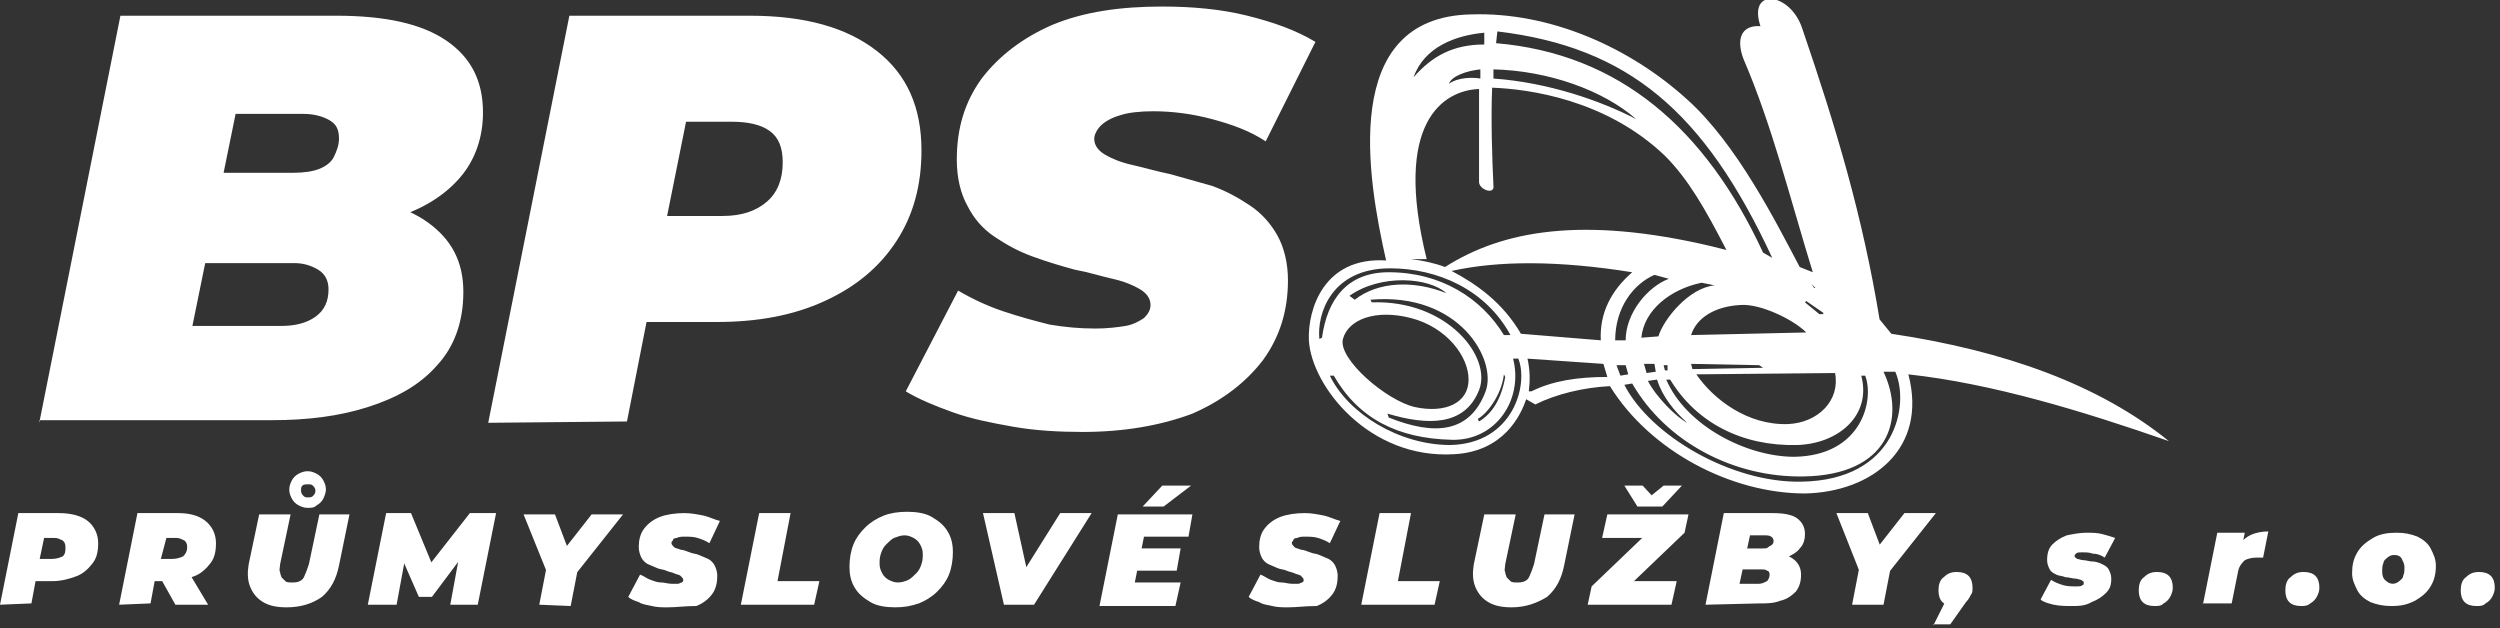 <?xml version="1.0" encoding="UTF-8" standalone="no"?><!DOCTYPE svg PUBLIC "-//W3C//DTD SVG 1.1//EN" "http://www.w3.org/Graphics/SVG/1.1/DTD/svg11.dtd"><svg width="100%" height="100%" viewBox="0 0 191 48" version="1.1" xmlns="http://www.w3.org/2000/svg" xmlns:xlink="http://www.w3.org/1999/xlink" xml:space="preserve" xmlns:serif="http://www.serif.com/" style="fill-rule:evenodd;clip-rule:evenodd;stroke-linejoin:round;stroke-miterlimit:2;"><rect x="0" y="0" width="191" height="48" fill="#333333" stroke="none"/><g><path d="M189.2,46.3c-0.4,-0 -0.7,-0.1 -0.9,-0.3c-0.2,-0.2 -0.3,-0.5 -0.3,-0.9c-0,-0.4 0.1,-0.8 0.4,-1c0.3,-0.3 0.6,-0.4 1,-0.4c0.4,-0 0.7,0.1 0.9,0.3c0.2,0.2 0.3,0.5 0.3,0.9c-0,0.3 -0.1,0.5 -0.2,0.7c-0.1,0.2 -0.3,0.4 -0.5,0.5c-0.2,0.2 -0.4,0.2 -0.7,0.2m-6.4,-1.7c0.2,-0 0.4,-0.1 0.5,-0.2c0.1,-0.1 0.3,-0.2 0.3,-0.4c0.1,-0.2 0.1,-0.4 0.1,-0.7c-0,-0.2 -0.1,-0.4 -0.2,-0.6c-0.1,-0.2 -0.3,-0.3 -0.6,-0.3c-0.2,-0 -0.4,0.1 -0.5,0.2c-0.1,0.1 -0.3,0.2 -0.3,0.4c-0.1,0.2 -0.1,0.4 -0.1,0.7c-0,0.3 0.1,0.5 0.2,0.6c0.2,0.2 0.4,0.3 0.6,0.3Zm-0.1,1.7c-0.6,-0 -1.1,-0.1 -1.6,-0.3c-0.4,-0.2 -0.8,-0.5 -1,-0.9c-0.2,-0.4 -0.4,-0.8 -0.4,-1.3c-0,-0.6 0.1,-1.1 0.4,-1.6c0.3,-0.5 0.7,-0.8 1.2,-1.1c0.5,-0.3 1.1,-0.4 1.8,-0.4c0.6,-0 1.1,0.1 1.6,0.3c0.4,0.2 0.8,0.5 1,0.9c0.2,0.4 0.4,0.8 0.4,1.3c-0,0.6 -0.1,1.1 -0.4,1.6c-0.3,0.5 -0.7,0.8 -1.2,1.1c-0.6,0.3 -1.1,0.4 -1.8,0.4Zm-6.9,-0c-0.4,-0 -0.7,-0.1 -0.9,-0.3c-0.2,-0.2 -0.3,-0.5 -0.3,-0.9c-0,-0.4 0.1,-0.8 0.4,-1c0.3,-0.3 0.6,-0.4 1,-0.4c0.4,-0 0.7,0.1 0.9,0.3c0.2,0.2 0.3,0.5 0.3,0.9c-0,0.3 -0.1,0.5 -0.2,0.7c-0.1,0.2 -0.3,0.4 -0.5,0.5c-0.2,0.2 -0.5,0.2 -0.7,0.2Zm-7.5,-0.1l1.1,-5.5l2.1,-0l-0.3,1.5l-0.2,-0.4c0.2,-0.4 0.5,-0.7 0.9,-0.9c0.4,-0.2 0.9,-0.3 1.4,-0.3l-0.4,2l-0.5,-0c-0.4,-0 -0.7,0.1 -0.9,0.2c-0.2,0.2 -0.4,0.4 -0.5,0.8l-0.5,2.5l-2.2,-0l-0,0.1Zm-3.7,0.1c-0.4,-0 -0.7,-0.1 -0.9,-0.3c-0.2,-0.2 -0.3,-0.5 -0.3,-0.9c-0,-0.4 0.1,-0.8 0.4,-1c0.3,-0.3 0.6,-0.4 1,-0.4c0.4,-0 0.7,0.1 0.9,0.3c0.2,0.2 0.3,0.5 0.3,0.9c-0,0.3 -0.1,0.5 -0.2,0.7c-0.1,0.2 -0.3,0.4 -0.5,0.5c-0.2,0.2 -0.4,0.2 -0.7,0.2Zm-6.3,-0c-0.5,-0 -0.9,-0 -1.4,-0.1c-0.4,-0.1 -0.8,-0.2 -1,-0.4l0.8,-1.5c0.3,0.2 0.6,0.3 0.9,0.4c0.3,0.1 0.7,0.1 1,0.1c0.3,-0 0.4,-0 0.5,-0.1c0.1,-0 0.1,-0.1 0.1,-0.2c-0,-0.1 -0.1,-0.1 -0.2,-0.2c-0.1,-0 -0.3,-0.1 -0.5,-0.1c-0.2,-0 -0.4,-0.1 -0.7,-0.1c-0.2,-0.1 -0.5,-0.1 -0.7,-0.2c-0.2,-0.1 -0.4,-0.2 -0.5,-0.4c-0.1,-0.2 -0.2,-0.4 -0.2,-0.7c-0,-0.5 0.1,-0.9 0.4,-1.2c0.3,-0.3 0.6,-0.5 1.1,-0.7c0.5,-0.1 1,-0.2 1.5,-0.2c0.4,-0 0.8,-0 1.2,0.1c0.4,0.1 0.7,0.2 1,0.3l-0.8,1.5c-0.3,-0.2 -0.6,-0.3 -0.9,-0.3c-0.3,-0.1 -0.5,-0.1 -0.8,-0.1c-0.3,-0 -0.4,-0 -0.5,0.1c-0.1,0.1 -0.1,0.1 -0.1,0.2c-0,0.1 0.1,0.1 0.2,0.2c0.1,-0 0.3,0.1 0.5,0.1c0.2,-0 0.4,0.1 0.7,0.1c0.2,-0 0.5,0.1 0.7,0.2c0.2,0.1 0.4,0.2 0.5,0.4c0.1,0.2 0.2,0.4 0.2,0.7c-0,0.5 -0.1,0.8 -0.4,1.1c-0.3,0.3 -0.6,0.5 -1.1,0.7c-0.5,0.3 -1,0.3 -1.5,0.3Zm-10.6,1.5l1.4,-2.8l0.2,1.3c-0.4,-0 -0.7,-0.1 -0.9,-0.3c-0.2,-0.2 -0.3,-0.5 -0.3,-0.9c-0,-0.4 0.1,-0.8 0.4,-1c0.3,-0.3 0.6,-0.4 1,-0.4c0.4,-0 0.7,0.1 0.9,0.3c0.2,0.2 0.3,0.5 0.3,0.9c-0,0.2 -0,0.4 -0.1,0.5c-0.1,0.2 -0.2,0.4 -0.4,0.6l-1.2,1.7l-1.3,-0l-0,0.1Zm-6.2,-1.6l0.6,-3.1l0.3,1.4l-2.1,-5.3l2.4,-0l1.4,3.7l-1.5,-0l2.9,-3.7l2.4,-0l-4.2,5.3l0.8,-1.4l-0.6,3.1l-2.4,-0Zm-8.6,-1.6l1.5,-0c0.2,-0 0.4,-0.1 0.6,-0.2c0.1,-0.1 0.2,-0.3 0.2,-0.5c-0,-0.2 -0.1,-0.3 -0.2,-0.3c-0.1,-0.1 -0.3,-0.1 -0.4,-0.1l-1.6,-0l0.3,-1.6l1.4,-0c0.2,-0 0.3,-0 0.4,-0.1c0.1,-0.1 0.2,-0.1 0.3,-0.2c0.1,-0.1 0.1,-0.2 0.1,-0.3c-0,-0.1 -0.1,-0.3 -0.2,-0.3c-0.1,-0.1 -0.3,-0.1 -0.5,-0.1l-1.1,-0l-0.8,3.7Zm-2.6,1.6l1.4,-7l3.7,-0c0.8,-0 1.5,0.1 1.9,0.4c0.4,0.3 0.6,0.7 0.6,1.2c-0,0.4 -0.1,0.8 -0.4,1.1c-0.2,0.3 -0.6,0.5 -1,0.7c-0.4,0.2 -0.9,0.2 -1.5,0.2l0.3,-0.5c0.7,-0 1.3,0.1 1.7,0.4c0.4,0.3 0.6,0.7 0.6,1.2c-0,0.5 -0.1,0.9 -0.4,1.3c-0.3,0.3 -0.7,0.6 -1.2,0.7c-0.5,0.2 -1,0.2 -1.6,0.2l-4.1,0.1Zm-5.2,-7.5l-1,-1.6l1.4,-0l1.2,1.3l-1.2,-0l1.6,-1.3l1.4,-0l-1.5,1.6l-1.9,-0Zm-3.8,7.5l0.3,-1.4l4.7,-4.5l0.2,0.8l-4.1,-0l0.4,-1.8l6.2,-0l-0.3,1.4l-4.7,4.5l-0.2,-0.8l4.3,-0l-0.4,1.8l-6.4,-0Zm-5.8,0.2c-0.7,-0 -1.3,-0.1 -1.8,-0.4c-0.5,-0.3 -0.8,-0.7 -1,-1.2c-0.2,-0.5 -0.2,-1.1 -0.1,-1.7l0.8,-3.8l2.4,-0l-0.8,3.8c-0,0.2 -0.1,0.5 -0,0.6c-0,0.2 0.1,0.3 0.1,0.4c0.1,0.1 0.2,0.2 0.3,0.3c0.1,0.1 0.3,0.1 0.5,0.1c0.2,-0 0.4,-0 0.6,-0.1c0.2,-0.1 0.3,-0.2 0.4,-0.5c0.1,-0.2 0.2,-0.5 0.3,-0.8l0.8,-3.8l2.3,-0l-0.8,3.9c-0.2,1 -0.6,1.8 -1.3,2.4c-0.8,0.5 -1.7,0.8 -2.7,0.8Zm-11.5,-0.2l1.4,-7l2.4,-0l-1,5.2l3.2,-0l-0.4,1.8l-5.6,-0Zm-5.6,0.2c-0.4,-0 -0.8,-0 -1.2,-0.1c-0.4,-0.1 -0.7,-0.1 -1,-0.3c-0.3,-0.1 -0.6,-0.2 -0.8,-0.4l0.9,-1.7c0.3,0.1 0.5,0.3 0.8,0.4c0.3,0.1 0.5,0.2 0.8,0.2c0.3,-0 0.5,0.1 0.8,0.1l0.5,-0c0.1,-0 0.2,-0.1 0.3,-0.1c0.1,-0.1 0.1,-0.1 0.1,-0.2c-0,-0.1 -0.1,-0.2 -0.2,-0.3c-0.1,-0.1 -0.3,-0.1 -0.5,-0.2c-0.2,-0.1 -0.4,-0.1 -0.6,-0.2c-0.2,-0.1 -0.5,-0.1 -0.7,-0.2c-0.2,-0.1 -0.5,-0.2 -0.7,-0.3c-0.2,-0.1 -0.4,-0.3 -0.5,-0.5c-0.1,-0.2 -0.2,-0.5 -0.2,-0.8c-0,-0.5 0.1,-1 0.4,-1.4c0.3,-0.4 0.7,-0.7 1.2,-0.9c0.5,-0.2 1.2,-0.3 1.9,-0.3c0.5,-0 1,0.1 1.5,0.2c0.4,0.1 0.8,0.3 1.2,0.4l-0.8,1.7c-0.3,-0.2 -0.6,-0.3 -0.9,-0.4c-0.3,-0.1 -0.7,-0.1 -1,-0.1c-0.2,-0 -0.4,-0 -0.6,0.1c-0.2,-0 -0.3,0.1 -0.3,0.2c-0.1,0.1 -0.1,0.1 -0.1,0.2c-0,0.1 0.1,0.2 0.2,0.3c0.1,0.1 0.3,0.1 0.5,0.2c0.2,-0 0.4,0.1 0.7,0.2c0.2,0.1 0.5,0.1 0.7,0.2c0.2,0.1 0.5,0.2 0.7,0.3c0.2,0.1 0.4,0.3 0.5,0.5c0.1,0.2 0.2,0.5 0.2,0.8c-0,0.5 -0.1,1 -0.4,1.4c-0.3,0.4 -0.7,0.7 -1.2,0.9c-0.9,-0 -1.5,0.1 -2.2,0.1Zm-11.1,-7.7l1.5,-1.6l2.2,-0l-2.1,1.6l-1.6,-0Zm-0.6,5.8l3.5,-0l-0.4,1.8l-5.8,-0l1.4,-7l5.7,-0l-0.3,1.7l-3.4,-0l-0.7,3.5Zm0.4,-2.6l3.1,-0l-0.3,1.7l-3.1,-0l0.3,-1.7Zm-10.4,4.3l-1.6,-7l2.4,-0l1.3,5.9l-1.5,-0l3.7,-5.9l2.4,-0l-4.4,7l-2.3,-0Zm-8.1,-1.7c0.3,-0 0.6,-0.1 0.8,-0.2c0.2,-0.1 0.4,-0.3 0.6,-0.5c0.2,-0.2 0.3,-0.4 0.4,-0.7c0.1,-0.3 0.1,-0.5 0.1,-0.8c-0,-0.3 -0.1,-0.5 -0.2,-0.7c-0.1,-0.2 -0.3,-0.4 -0.5,-0.5c-0.2,-0.1 -0.4,-0.2 -0.7,-0.2c-0.3,-0 -0.5,0.1 -0.8,0.2c-0.2,0.1 -0.4,0.3 -0.6,0.5c-0.2,0.2 -0.3,0.4 -0.4,0.7c-0.1,0.3 -0.1,0.5 -0.1,0.8c-0,0.3 0.1,0.5 0.2,0.7c0.1,0.2 0.3,0.4 0.5,0.5c0.2,0.1 0.4,0.2 0.7,0.2Zm-0.2,1.9c-0.7,-0 -1.4,-0.1 -1.9,-0.4c-0.5,-0.3 -0.9,-0.6 -1.2,-1.1c-0.3,-0.5 -0.4,-1 -0.4,-1.6c-0,-0.6 0.1,-1.2 0.3,-1.7c0.2,-0.5 0.5,-0.9 0.9,-1.3c0.4,-0.4 0.9,-0.7 1.4,-0.9c0.5,-0.2 1.1,-0.3 1.8,-0.3c0.7,-0 1.4,0.1 1.9,0.4c0.5,0.3 0.9,0.6 1.2,1.1c0.3,0.5 0.4,1 0.4,1.6c-0,0.6 -0.1,1.2 -0.3,1.7c-0.2,0.5 -0.5,0.9 -0.9,1.3c-0.4,0.4 -0.9,0.7 -1.4,0.9c-0.6,0.2 -1.1,0.3 -1.8,0.3Zm-11.8,-0.2l1.4,-7l2.4,-0l-1,5.2l3.2,-0l-0.4,1.8l-5.6,-0Zm-5.6,0.2c-0.4,-0 -0.8,-0 -1.2,-0.1c-0.4,-0.1 -0.7,-0.1 -1,-0.3c-0.3,-0.1 -0.6,-0.2 -0.8,-0.4l0.9,-1.7c0.3,0.1 0.5,0.3 0.8,0.4c0.3,0.1 0.5,0.2 0.8,0.2c0.3,-0 0.5,0.1 0.8,0.1l0.5,-0c0.1,-0 0.2,-0.1 0.3,-0.1c0.1,-0.1 0.1,-0.1 0.1,-0.2c-0,-0.1 -0.1,-0.2 -0.2,-0.3c-0.1,-0.1 -0.3,-0.1 -0.5,-0.2c-0.2,-0.1 -0.4,-0.1 -0.6,-0.2c-0.2,-0.1 -0.5,-0.1 -0.7,-0.2c-0.2,-0.1 -0.5,-0.2 -0.7,-0.3c-0.2,-0.1 -0.4,-0.3 -0.5,-0.5c-0.1,-0.2 -0.2,-0.5 -0.2,-0.8c-0,-0.5 0.1,-1 0.4,-1.4c0.3,-0.4 0.7,-0.7 1.2,-0.9c0.5,-0.2 1.2,-0.3 1.9,-0.3c0.5,-0 1,0.1 1.5,0.2c0.4,0.1 0.8,0.3 1.2,0.4l-0.8,1.7c-0.3,-0.2 -0.6,-0.3 -0.9,-0.4c-0.3,-0.1 -0.7,-0.1 -1,-0.1c-0.2,-0 -0.4,-0 -0.6,0.1c-0.2,-0 -0.3,0.1 -0.3,0.2c-0.1,0.1 -0.1,0.1 -0.1,0.2c-0,0.1 0.1,0.2 0.2,0.3c0.1,0.1 0.3,0.1 0.5,0.2c0.2,-0 0.4,0.1 0.7,0.2c0.2,0.1 0.5,0.1 0.7,0.2c0.2,0.1 0.5,0.2 0.7,0.3c0.2,0.1 0.4,0.3 0.5,0.5c0.1,0.2 0.2,0.5 0.2,0.8c-0,0.5 -0.1,1 -0.4,1.4c-0.3,0.4 -0.7,0.7 -1.2,0.9c-0.9,-0 -1.5,0.1 -2.2,0.1Zm-9.8,-0.2l0.6,-3.1l0.3,1.4l-2.1,-5.2l2.4,-0l1.4,3.7l-1.5,-0l2.9,-3.7l2.4,-0l-4.2,5.3l0.8,-1.4l-0.6,3.1l-2.4,-0.1Zm-13.1,-0l1.4,-7l1.9,-0l1.9,4.6l-1,-0l3.6,-4.6l2,-0l-1.4,7l-2.1,-0l0.7,-3.8l0.3,-0l-2.4,3.2l-1,-0l-1.4,-3.2l0.4,-0l-0.7,3.8l-2.2,-0Zm-4.6,-8.2c0.2,-0 0.3,-0 0.4,-0.1c0.1,-0.1 0.2,-0.2 0.2,-0.4c-0,-0.2 -0.1,-0.3 -0.2,-0.4c-0.1,-0.1 -0.2,-0.1 -0.4,-0.1c-0.1,-0 -0.3,-0 -0.4,0.1c-0.1,0.1 -0.1,0.2 -0.1,0.4c-0,0.2 0.1,0.3 0.2,0.4c0.1,0.1 0.2,0.1 0.3,0.1Zm-0,0.8c-0.3,-0 -0.5,-0.1 -0.7,-0.2c-0.2,-0.1 -0.4,-0.3 -0.5,-0.5c-0.1,-0.2 -0.2,-0.4 -0.2,-0.7c-0,-0.3 0.1,-0.5 0.2,-0.7c0.1,-0.2 0.3,-0.4 0.5,-0.5c0.2,-0.1 0.4,-0.2 0.7,-0.2c0.3,-0 0.5,0.1 0.7,0.2c0.2,0.1 0.4,0.3 0.5,0.5c0.1,0.2 0.2,0.4 0.2,0.7c-0,0.2 -0.1,0.5 -0.2,0.7c-0.1,0.2 -0.3,0.4 -0.5,0.5c-0.2,0.2 -0.4,0.2 -0.7,0.2Zm-1.6,7.6c-0.7,-0 -1.3,-0.1 -1.8,-0.4c-0.5,-0.3 -0.8,-0.7 -1,-1.2c-0.2,-0.5 -0.2,-1.1 -0.1,-1.7l0.8,-3.8l2.4,-0l-0.8,3.8c-0,0.2 -0.1,0.5 -0,0.6c-0,0.2 0.1,0.3 0.1,0.4c0.1,0.1 0.2,0.2 0.3,0.3c0.1,0.1 0.3,0.1 0.5,0.1c0.2,-0 0.4,-0 0.6,-0.1c0.2,-0.1 0.3,-0.2 0.4,-0.5c0.1,-0.2 0.2,-0.5 0.3,-0.8l0.8,-3.8l2.3,-0l-0.8,3.9c-0.2,1 -0.6,1.8 -1.3,2.4c-0.7,0.5 -1.6,0.8 -2.7,0.8Zm-9.9,-2.6l-0.8,-1.1l2,-0c0.3,-0 0.6,-0.1 0.8,-0.2c0.2,-0.2 0.3,-0.4 0.3,-0.7c-0,-0.3 -0.1,-0.4 -0.2,-0.5c-0.2,-0.1 -0.4,-0.2 -0.6,-0.2l-1.8,-0l1.3,-1.1l-1,3.8Zm1.4,2.4l-1.4,-2.5l2.4,-0l1.5,2.5l-2.5,-0Zm-4.3,-0l1.4,-7l3.1,-0c0.9,-0 1.6,0.2 2.1,0.6c0.5,0.4 0.8,1 0.8,1.7c-0,0.6 -0.1,1.1 -0.4,1.5c-0.3,0.4 -0.7,0.8 -1.2,1c-0.5,0.2 -1.2,0.4 -1.9,0.4l-2.3,-0l1.3,-1l-0.5,2.7l-2.4,0.1Zm-6.3,-2.4l-0.8,-1.1l2,-0c0.3,-0 0.6,-0.1 0.8,-0.2c0.2,-0.2 0.2,-0.4 0.2,-0.7c-0,-0.3 -0.1,-0.4 -0.2,-0.5c-0.2,-0.1 -0.4,-0.2 -0.6,-0.2l-1.9,-0l1.3,-1.1l-0.8,3.8Zm-2.8,2.4l1.4,-7l3.1,-0c0.9,-0 1.7,0.2 2.2,0.6c0.5,0.4 0.8,1 0.8,1.7c-0,0.6 -0.1,1.1 -0.4,1.5c-0.3,0.4 -0.7,0.8 -1.2,1c-0.5,0.2 -1.2,0.4 -1.9,0.4l-2.4,-0l1.3,-1l-0.5,2.7l-2.4,0.1Z" style="fill:#fff;fill-rule:nonzero;"/><path d="M82.7,33c-1.8,0 -3.6,-0.1 -5.3,-0.4c-1.7,-0.3 -3.2,-0.6 -4.6,-1.1c-1.4,-0.5 -2.6,-1 -3.6,-1.6l4,-7.7c1.2,0.7 2.3,1.2 3.5,1.6c1.2,0.4 2.3,0.7 3.5,1c1.2,0.2 2.3,0.3 3.5,0.3c0.9,0 1.7,-0.1 2.3,-0.2c0.6,-0.1 1.1,-0.4 1.4,-0.6c0.3,-0.3 0.5,-0.6 0.5,-1c0,-0.5 -0.3,-0.9 -0.8,-1.2c-0.5,-0.3 -1.2,-0.6 -2.1,-0.8c-0.9,-0.2 -1.8,-0.5 -2.9,-0.7c-1.1,-0.3 -2.1,-0.6 -3.2,-1c-1.1,-0.4 -2,-0.9 -2.9,-1.5c-0.9,-0.6 -1.6,-1.4 -2.1,-2.4c-0.5,-0.9 -0.8,-2.1 -0.8,-3.5c0,-2.4 0.6,-4.4 1.9,-6.2c1.3,-1.7 3.1,-3.1 5.4,-4.1c2.4,-1 5.2,-1.4 8.4,-1.4c2.3,0 4.5,0.2 6.5,0.7c2,0.5 3.7,1.1 5.2,2l-3.8,7.6c-1.2,-0.8 -2.6,-1.3 -4.1,-1.7c-1.5,-0.4 -3,-0.6 -4.5,-0.6c-1,0 -1.9,0.1 -2.5,0.3c-0.7,0.2 -1.2,0.5 -1.5,0.8c-0.3,0.3 -0.5,0.7 -0.5,1c0,0.5 0.3,0.9 0.8,1.2c0.5,0.3 1.2,0.6 2.1,0.8c0.9,0.2 1.9,0.5 2.9,0.7c1.1,0.3 2.1,0.6 3.2,0.9c1.1,0.4 2,0.9 2.9,1.5c0.9,0.6 1.6,1.4 2.1,2.3c0.5,0.9 0.8,2.1 0.8,3.4c0,2.3 -0.6,4.3 -1.9,6.1c-1.3,1.7 -3.1,3.1 -5.4,4.1c-2.4,0.9 -5.2,1.4 -8.4,1.4m-32.7,-11.7l-3.7,-4.8l8.9,0c1.5,0 2.6,-0.4 3.4,-1.1c0.8,-0.7 1.2,-1.7 1.2,-3c-0,-1.1 -0.3,-1.9 -1,-2.4c-0.7,-0.5 -1.7,-0.7 -2.9,-0.7l-8.1,0l5.6,-4.9l-3.4,16.9Zm-12.7,11l6.2,-31.1l13.8,0c4.2,0 7.4,0.9 9.7,2.7c2.3,1.8 3.4,4.3 3.4,7.6c-0,2.6 -0.6,4.9 -1.9,6.9c-1.3,2 -3.1,3.5 -5.5,4.6c-2.4,1.1 -5.1,1.6 -8.3,1.6l-10,0l5.6,-4.6l-2.4,12.2l-10.6,0.1Zm-22.6,-7.4l6.8,-0c1,-0 1.9,-0.2 2.6,-0.7c0.7,-0.5 1,-1.2 1,-2.1c-0,-0.7 -0.3,-1.2 -0.8,-1.5c-0.5,-0.3 -1.1,-0.5 -1.8,-0.5l-7.5,-0l1.4,-6.9l6,-0c0.8,-0 1.5,-0.1 2,-0.3c0.5,-0.2 0.9,-0.5 1.1,-0.9c0.2,-0.4 0.4,-0.9 0.4,-1.4c-0,-0.7 -0.2,-1.1 -0.7,-1.4c-0.5,-0.3 -1.2,-0.5 -2,-0.5l-5.2,-0l-3.3,16.2Zm-11.7,7.4l6.2,-31.1l16.5,-0c3.7,-0 6.5,0.6 8.4,1.9c1.9,1.3 2.8,3.1 2.8,5.5c-0,1.9 -0.6,3.6 -1.7,4.9c-1.1,1.3 -2.6,2.3 -4.6,3c-1.9,0.7 -4.2,1 -6.7,1l1.3,-2.4c3.2,-0 5.7,0.6 7.5,1.9c1.8,1.3 2.7,3 2.7,5.3c-0,2.3 -0.7,4.2 -2,5.6c-1.3,1.5 -3.1,2.5 -5.3,3.2c-2.2,0.7 -4.6,1 -7.3,1l-17.8,-0l-0,0.2Z" style="fill:#fff;fill-rule:nonzero;"/><path d="M124.7,20.8c-5.6,-0.9 -10.2,-0.9 -13.8,-0.1c1.9,1 3.9,2.4 5.3,4.8l6.1,0.5c-0.1,-2.1 0.8,-3.8 2.4,-5.2m-1.9,8l-0.3,-1l-5.8,-0.4c0.2,0.9 0.2,1.7 0.1,2.5l0.2,0c1.6,-0.8 3.5,-1.1 5.8,-1.1Zm1.4,-0.9l-0.7,-0l0.3,0.8l0.6,-0.1l-0.2,-0.7Zm-11.2,1.9c-1.1,2.8 -4,2.7 -7,1.8l0.1,0.3c3.5,1.4 6.2,1.2 7.4,-2c0.9,-2.4 -2,-7.6 -8.8,-7l0.1,0.2c5.8,-0.2 9.2,4.2 8.2,6.7Zm-2.1,3.8c3.4,0.1 5.5,-3.1 4.7,-6.2l0.4,0c0.8,2 -0.4,6.5 -5.2,6.6c-3.9,0 -7.8,-2.4 -9.2,-5.3l0.3,0c1.9,3.3 4.9,4.8 9,4.9Zm26.9,2.8c6.5,-0.1 7.8,-4.4 6.1,-8l0.9,0c1.1,2.5 0.1,8.3 -7.2,8.4c-5.3,0.1 -11.5,-3.5 -13.5,-7.4l0.6,-0.1c2.6,4.5 7.8,7.2 13.1,7.1Zm-31.7,-15.6c-3.2,0 -4.7,2.1 -5.1,5l-0.2,0.1c-0.2,-1.9 0.9,-5.4 5.4,-5.4c3.6,0 7.3,1.6 9.2,5.1l-0.5,0c-1.7,-2.8 -4.8,-4.8 -8.8,-4.8Zm31.2,13.2c3.2,-0.1 5.7,-2.3 4.9,-5.3l0.3,0c0.7,1.8 -0.2,6.1 -5.4,6.2c-3.7,0 -8.3,-2.4 -9.8,-5.9l0.3,0c2,3.3 5.5,5.1 9.7,5Zm-0.7,-1.6c2.3,-0.1 4,-1.8 3.6,-3.9l-10.6,0.1c1.3,1.9 3.9,3.9 7,3.8Zm-3.6,-9.1c-2,0.1 -3.4,1 -3.8,2.3l8.8,-0.2c-1,-1 -3.5,-2.2 -5,-2.1Zm5.4,-1.6l0.2,0.3l0.1,0l-0.3,-0.3Zm-0.5,1.4l1.1,0.9l0.3,0l0,-0.1l-1.3,-0.9l-0.1,0.1Zm-3.5,4.8l-5.2,-0.1l0.1,0.4l5.4,-0.1l-0.3,-0.2Zm-7,0l-0.3,0l0.1,0.4l0.2,0l0,-0.4Zm-1,-0.1l-0.8,0l0.2,0.7l0.7,-0.1l-0.1,-0.6Zm-18.6,-3.5c2.7,0.7 4.4,2.9 4.4,4.7c0,1.8 -1.8,2.6 -4.1,2.1c-2.2,-0.5 -5.9,-3.7 -5.5,-5.2c0.4,-1.5 2.5,-2.3 5.2,-1.6Zm2.9,-17.9c0.2,-0.6 1.4,-1 2.4,-1.1l-0,0.7c-0.6,-0.1 -1.7,-0.1 -2.4,0.4Zm-0.2,16c-1.3,-1.2 -5,-1.5 -7.4,0.2l0.4,0.3c1.8,-1.4 4.5,-1.5 7,-0.5Zm18.4,9.9c-0.8,-0.4 -2.4,-2 -3,-3.2l0.7,-0.1c0.4,1.3 1.3,2.4 2.3,3.3Zm-5.5,-6.3c0,-2.5 1.4,-4.3 3,-5l1.1,0.3c-1.6,0.6 -3.3,2.6 -3.3,4.7l-0.8,0Zm-8.4,2.8c-0.3,1.7 -1,2.8 -2,3.4l-0.1,-0.2c0.6,-0.3 1.8,-1.7 2,-3.4l0.1,0.2Zm10.4,-3c0.2,-2.1 2.2,-3.7 4.6,-4.2l1,0.2c-2,0.2 -3.9,2.6 -4.3,3.9l-1.3,0.1Zm-17.4,-19.9c0.8,-2.3 3.2,-3.2 5.4,-3.4l0,0.9c-2.4,0 -4,0.9 -5.4,2.5Zm17,3.2c-2.5,-2.2 -6.7,-3.7 -10.9,-3.8l0,0.7c4.2,0.3 8.2,1.7 10.9,3.1Zm6.9,10c-1.6,-3.1 -2.9,-5.4 -4.7,-7.2c-4.5,-4.3 -10.4,-5.1 -13.2,-5.2c-0.1,2.3 0,5.5 0.1,7.5c0.1,0.7 -1.1,0.3 -1.1,-0.3l0,-7.1c-2.7,0.1 -6.6,2.5 -4,13l-1.2,0c0.9,0.1 1.8,0.3 2.6,0.6c4.4,-2.8 10.5,-3.9 20.3,-1.6l1.2,0.3Zm3.5,0.6c-5.2,-11.2 -11,-16.1 -21,-17.3l-0.1,0.9c9.4,0.8 16,6.5 20.4,16l0.7,0.4Zm30.3,14c-5.3,-4.3 -12.5,-6.9 -21.2,-8.2l-0.9,-1.1c-1.3,-7.9 -3.3,-14.6 -5.9,-22.2c-0.9,-2.8 -4.2,-3.2 -3.2,-0.2c-1.4,-0.1 -1.9,0.9 -1.3,2.5c2.2,5.1 3.6,10.8 5.3,16.3l-1,-0.4c-1.8,-3.4 -4.8,-9.4 -8.6,-12.8c-4.4,-4 -10.5,-6.7 -16.5,-6.5c-10.1,0.2 -7.9,12.6 -6.5,18.8c-4.8,-0.3 -6,3.8 -5.9,6.1c0.2,3.5 4.6,9.1 11.1,8.7c3.8,-0.2 5.1,-3 5.5,-4.2l0.7,0.4c1.6,-0.8 3.7,-1.3 5.7,-1.4c3.1,5 9.3,8.2 14.9,8.2c5.1,-0.1 9.4,-3.4 7.9,-9.1c6.4,0.7 13.3,2.8 19.9,5.1Z" style="fill:#fff;"/></g></svg>
